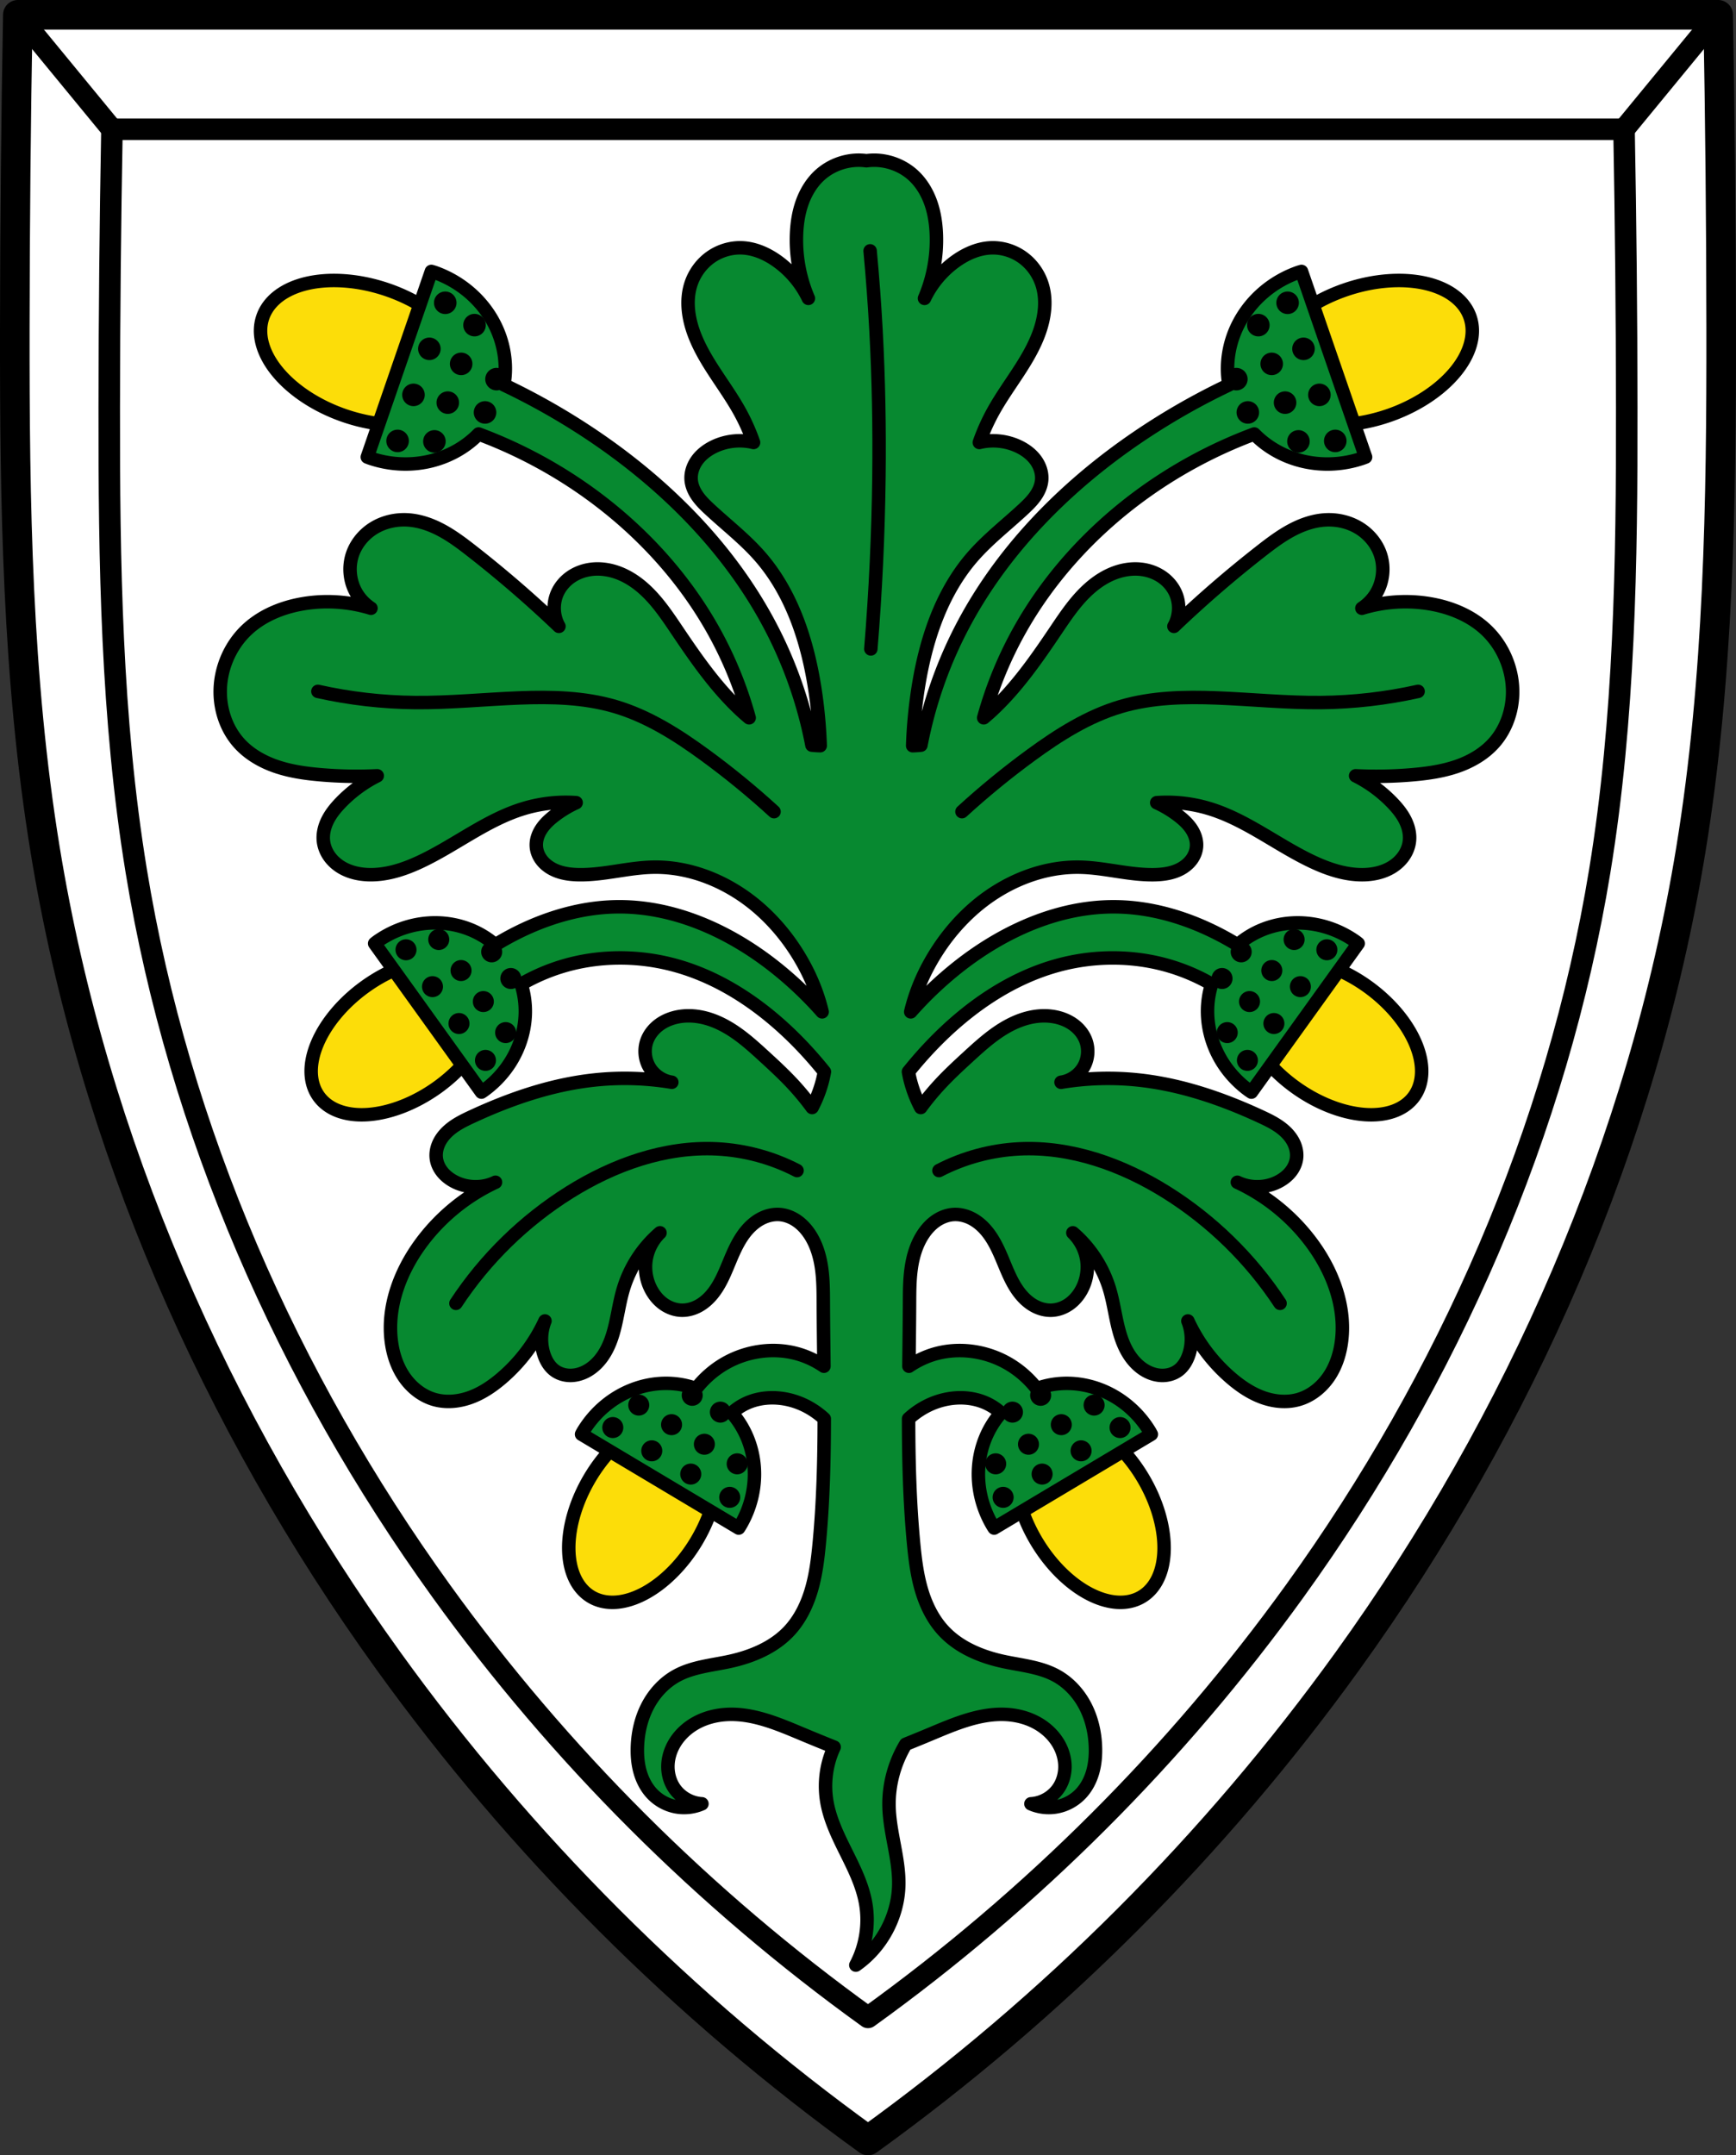 <svg xmlns:dc="http://purl.org/dc/elements/1.1/" xmlns:cc="http://creativecommons.org/ns#" xmlns:rdf="http://www.w3.org/1999/02/22-rdf-syntax-ns#" xmlns:svg="http://www.w3.org/2000/svg" xmlns="http://www.w3.org/2000/svg" xmlns:sodipodi="http://sodipodi.sourceforge.net/DTD/sodipodi-0.dtd" xmlns:inkscape="http://www.inkscape.org/namespaces/inkscape" width="170.741mm" height="211.95mm" viewBox="0 0 170.741 211.95" id="svg1034" inkscape:version="0.92.5 (2060ec1f9f, 2020-04-08)" sodipodi:docname="Aichach.svg"><rect x="0" y="0" width="170.741" height="211.95" fill="#333333" stroke="none"/><defs id="defs1028"></defs><g inkscape:label="Ebene 1" inkscape:groupmode="layer" id="layer1" transform="translate(27.616,-69.185)"><path inkscape:connector-curvature="0" style="fill:#ffffff;stroke:none;stroke-width:2.91;stroke-linecap:round;stroke-linejoin:round;stroke-miterlimit:4;stroke-dasharray:none;stroke-opacity:1" d="m -25.861,70.64 c -0.188,10.252 -0.287,20.505 -0.299,30.759 -0.019,17.17 0.215,34.419 2.986,51.364 4.7,28.737 16.722,56.109 33.745,79.734 13.059,18.124 29.059,34.124 47.183,47.183 18.124,-13.059 34.124,-29.059 47.183,-47.183 17.023,-23.625 29.046,-50.997 33.745,-79.734 2.771,-16.945 3.005,-34.194 2.986,-51.364 -0.011,-10.253 -0.111,-20.507 -0.299,-30.759 H 57.754 Z" id="path1882-8-0"></path><path inkscape:connector-curvature="0" style="fill:none;stroke:#000000;stroke-width:2.91;stroke-linecap:round;stroke-linejoin:round;stroke-miterlimit:4;stroke-dasharray:none;stroke-opacity:1" d="m -25.861,70.64 c -0.188,10.252 -0.287,20.505 -0.299,30.759 -0.019,17.17 0.215,34.419 2.986,51.364 4.7,28.737 16.722,56.109 33.745,79.734 13.059,18.124 29.059,34.124 47.183,47.183 18.124,-13.059 34.124,-29.059 47.183,-47.183 17.023,-23.625 29.046,-50.997 33.745,-79.734 2.771,-16.945 3.005,-34.194 2.986,-51.364 -0.011,-10.253 -0.111,-20.507 -0.299,-30.759 H 57.754 Z" id="path1882-8"></path><path style="fill:none;stroke:#000000;stroke-width:2.117;stroke-linecap:round;stroke-linejoin:round;stroke-miterlimit:4;stroke-dasharray:none;stroke-opacity:1" d="m -16.605,81.896 c -0.167,9.106 -0.255,18.214 -0.266,27.322 -0.017,15.252 0.191,30.573 2.656,45.625 4.179,25.526 14.871,49.84 30.009,70.825 11.614,16.099 25.843,30.311 41.96,41.911 16.118,-11.6 30.346,-25.812 41.96,-41.911 15.139,-20.985 25.83,-45.299 30.01,-70.825 2.464,-15.052 2.672,-30.373 2.655,-45.625 -0.01,-9.108 -0.099,-18.216 -0.266,-27.322 H 57.754 Z" id="path1882-6" inkscape:connector-curvature="0"></path><path style="fill:none;stroke:#000000;stroke-width:2.117;stroke-linecap:round;stroke-linejoin:round;stroke-opacity:1;stroke-miterlimit:4;stroke-dasharray:none" d="m 132.114,81.896 9.256,-11.256" id="path1950" inkscape:connector-curvature="0"></path><path style="fill:none;stroke:#000000;stroke-width:2.117;stroke-linecap:round;stroke-linejoin:round;stroke-opacity:1;stroke-miterlimit:4;stroke-dasharray:none" d="M -16.605,81.896 -25.861,70.64" id="path1952" inkscape:connector-curvature="0"></path><g id="g2322" transform="translate(183.561)"><path id="path1982" transform="matrix(0.265,0,0,0.265,-27.616,69.185)" d="m -568.146,104.088 a 40.515,24.676 19.038 0 0 -27,13.592 40.515,24.676 19.038 0 0 30.25,36.541 40.515,24.676 19.038 0 0 46.348,-10.109 40.515,24.676 19.038 0 0 -30.25,-36.543 40.515,24.676 19.038 0 0 -19.348,-3.48 z m 394.066,0 a 24.676,40.515 70.962 0 0 -19.348,3.48 24.676,40.515 70.962 0 0 -30.25,36.543 24.676,40.515 70.962 0 0 46.348,10.109 24.676,40.515 70.962 0 0 30.25,-36.541 24.676,40.515 70.962 0 0 -27,-13.592 z m -354.836,251.844 a 22.999,37.761 54.301 0 0 -28.229,10.207 22.999,37.761 54.301 0 0 -17.246,40.711 22.999,37.761 54.301 0 0 44.086,-3.357 22.999,37.761 54.301 0 0 17.246,-40.711 22.999,37.761 54.301 0 0 -15.857,-6.85 z m 315.605,0 a 37.761,22.999 35.699 0 0 -15.857,6.85 37.761,22.999 35.699 0 0 17.246,40.711 37.761,22.999 35.699 0 0 44.086,3.357 37.761,22.999 35.699 0 0 -17.246,-40.711 37.761,22.999 35.699 0 0 -28.229,-10.207 z M -443.062,525.635 a 22.999,37.761 30.83 0 0 -30.629,22.705 22.999,37.761 30.83 0 0 0.396,44.213 22.999,37.761 30.83 0 0 39.1,-20.639 22.999,37.761 30.83 0 0 -0.396,-44.211 22.999,37.761 30.83 0 0 -6.699,-2.035 22.999,37.761 30.83 0 0 -1.77,-0.033 22.999,37.761 30.83 0 1 -0.002,0 z m 143.896,0 a 37.761,22.999 59.17 0 0 -1.77,0.033 37.761,22.999 59.17 0 0 -6.699,2.035 37.761,22.999 59.17 0 0 -0.396,44.211 37.761,22.999 59.17 0 0 39.1,20.639 37.761,22.999 59.17 0 0 0.396,-44.213 37.761,22.999 59.17 0 0 -30.631,-22.705 z" style="fill:#fcdd09;fill-opacity:1;stroke:#000000;stroke-width:5;stroke-linecap:round;stroke-linejoin:round;stroke-miterlimit:4;stroke-dasharray:none;stroke-opacity:1" inkscape:connector-curvature="0"></path><path id="path1958" transform="matrix(0.265,0,0,0.265,-27.616,69.185)" d="m -373.484,59.451 c -5.549,-0.129 -11.143,1.967 -15.188,5.779 -2.876,2.711 -4.958,6.202 -6.287,9.924 -1.329,3.722 -1.928,7.674 -2.094,11.623 -0.343,8.175 1.17,16.422 4.391,23.943 -2.618,-5.491 -6.653,-10.298 -11.607,-13.828 -3.863,-2.752 -8.395,-4.758 -13.135,-4.926 -4.089,-0.145 -8.205,1.115 -11.543,3.48 -3.338,2.366 -5.884,5.817 -7.211,9.688 -1.98,5.776 -1.225,12.196 0.797,17.957 3.78,10.766 11.627,19.551 17.16,29.529 2.052,3.701 3.79,7.577 5.188,11.572 -4.907,-1.199 -10.229,-0.625 -14.766,1.596 -2.379,1.164 -4.566,2.792 -6.133,4.928 -1.567,2.135 -2.476,4.805 -2.246,7.443 0.188,2.165 1.121,4.215 2.373,5.99 1.252,1.776 2.819,3.303 4.41,4.783 6.275,5.836 13.115,11.107 18.756,17.559 11.817,13.514 17.592,31.343 20.352,49.082 1.089,7.001 1.755,14.069 1.994,21.15 -1.026,-0.026 -2.048,-0.102 -3.068,-0.205 -2.813,-14.643 -7.679,-28.891 -14.432,-42.186 -14.97,-29.471 -38.94,-53.771 -66.305,-72.312 -10.686,-7.24 -21.927,-13.659 -33.586,-19.199 a 38.604,36.479 19.038 0 0 -25.926,-41.801 38.604,36.479 19.038 0 0 -1,-0.293 l -23.771,68.889 a 38.604,36.479 19.038 0 0 0.973,0.371 38.604,36.479 19.038 0 0 40.334,-8.934 c 15.408,5.741 30.005,13.656 43.193,23.477 17.504,13.034 32.568,29.463 43.369,48.426 5.982,10.503 10.637,21.758 13.852,33.41 -0.939,-0.783 -1.865,-1.583 -2.764,-2.412 -9.412,-8.684 -16.788,-19.307 -23.941,-29.93 -3.854,-5.724 -7.735,-11.552 -12.971,-16.047 -2.618,-2.248 -5.567,-4.141 -8.793,-5.365 -3.226,-1.224 -6.737,-1.764 -10.16,-1.332 -2.575,0.325 -5.088,1.203 -7.254,2.633 -2.166,1.43 -3.977,3.415 -5.117,5.746 -1.948,3.98 -1.792,8.919 0.4,12.77 -10.303,-9.838 -21.097,-19.165 -32.324,-27.934 -3.551,-2.773 -7.163,-5.502 -11.127,-7.643 -3.964,-2.141 -8.316,-3.685 -12.814,-3.93 -4.293,-0.233 -8.674,0.759 -12.35,2.988 -3.676,2.229 -6.612,5.713 -8.002,9.781 -1.642,4.806 -1.029,10.332 1.629,14.66 1.318,2.146 3.126,3.976 5.227,5.363 -8.127,-2.483 -16.832,-3.084 -25.213,-1.666 -7.619,1.289 -15.099,4.305 -20.75,9.576 -6.516,6.078 -10.225,15.036 -9.977,23.943 0.182,6.526 2.479,13.051 6.785,17.957 3.676,4.189 8.667,7.077 13.938,8.889 5.271,1.811 10.836,2.6 16.389,3.082 7.03,0.61 14.102,0.743 21.15,0.398 -5.043,2.527 -9.653,5.916 -13.568,9.977 -1.881,1.951 -3.618,4.078 -4.83,6.502 -1.213,2.424 -1.881,5.172 -1.555,7.863 0.236,1.945 0.987,3.816 2.1,5.428 1.113,1.612 2.581,2.969 4.236,4.016 3.311,2.094 7.305,2.926 11.223,2.928 6.375,0.003 12.585,-2.079 18.355,-4.789 13.067,-6.137 24.609,-15.607 38.43,-19.777 6.275,-1.894 12.896,-2.633 19.434,-2.17 -2.829,1.29 -5.513,2.9 -7.982,4.789 -1.854,1.418 -3.607,3.015 -4.893,4.963 -1.286,1.948 -2.081,4.283 -1.891,6.609 0.142,1.739 0.832,3.416 1.873,4.816 1.041,1.4 2.427,2.53 3.959,3.365 3.065,1.67 6.639,2.153 10.129,2.193 9.101,0.106 18.037,-2.579 27.137,-2.793 14.612,-0.343 28.957,5.878 39.904,15.562 6.631,5.866 12.135,12.971 16.361,20.75 2.957,5.442 5.269,11.322 6.705,17.367 -5.343,-6.052 -11.221,-11.63 -17.551,-16.641 -16.914,-13.391 -37.797,-22.83 -59.365,-22.328 -12.235,0.285 -24.274,3.749 -35.279,9.102 -3.124,1.519 -6.169,3.198 -9.131,5.014 a 33.999,35.98 54.301 0 0 -43.988,-1.123 33.999,35.98 54.301 0 0 -0.76,0.605 l 39.633,55.156 a 33.999,35.98 54.301 0 0 0.805,-0.541 33.999,35.98 54.301 0 0 13.938,-39.516 c 4.86,-2.804 10.043,-5.049 15.418,-6.66 13.44,-4.029 28.01,-4.049 41.551,-0.373 18.026,4.893 33.857,16.085 46.803,29.549 3.071,3.194 5.989,6.536 8.766,9.988 -0.213,1.172 -0.455,2.34 -0.76,3.498 -0.89,3.386 -2.167,6.67 -3.799,9.768 -2.252,-3.079 -4.689,-6.023 -7.289,-8.814 -3.31,-3.553 -6.881,-6.85 -10.461,-10.131 -4.69,-4.298 -9.467,-8.621 -15.096,-11.584 -2.814,-1.482 -5.83,-2.61 -8.965,-3.148 -3.135,-0.539 -6.392,-0.477 -9.459,0.365 -2.173,0.597 -4.25,1.591 -6.002,3.008 -1.752,1.417 -3.173,3.267 -3.975,5.373 -1.229,3.23 -0.908,7.011 0.848,9.988 1.756,2.977 4.909,5.087 8.33,5.574 -9.612,-1.599 -19.443,-1.867 -29.129,-0.797 -15.671,1.731 -30.792,6.932 -45.094,13.566 -3.313,1.537 -6.65,3.194 -9.256,5.752 -1.303,1.279 -2.409,2.778 -3.125,4.457 -0.716,1.679 -1.034,3.544 -0.787,5.354 0.246,1.805 1.05,3.513 2.188,4.936 1.138,1.423 2.6,2.569 4.197,3.445 4.726,2.594 10.71,2.747 15.562,0.398 -11.26,5.234 -21.126,13.433 -28.332,23.545 -7.247,10.17 -11.842,22.714 -10.375,35.115 0.563,4.762 2.035,9.472 4.719,13.445 2.683,3.974 6.635,7.171 11.242,8.502 4.405,1.272 9.199,0.792 13.504,-0.787 4.304,-1.579 8.159,-4.205 11.637,-7.193 6.751,-5.8 12.236,-13.068 15.963,-21.15 -1.561,3.91 -1.706,8.369 -0.4,12.371 0.756,2.317 2.033,4.535 3.99,5.986 1.634,1.211 3.676,1.825 5.709,1.852 2.033,0.025 4.055,-0.523 5.863,-1.453 2.587,-1.331 4.738,-3.426 6.373,-5.832 1.635,-2.406 2.776,-5.12 3.627,-7.902 1.703,-5.564 2.278,-11.424 3.967,-16.992 2.431,-8.016 7.2,-15.309 13.568,-20.75 -2.764,2.687 -4.614,6.297 -5.18,10.109 -0.565,3.813 0.157,7.805 2.021,11.178 1.13,2.045 2.681,3.873 4.598,5.209 1.917,1.336 4.206,2.167 6.541,2.234 2.284,0.066 4.562,-0.595 6.549,-1.725 1.987,-1.129 3.692,-2.712 5.113,-4.502 2.843,-3.579 4.536,-7.91 6.295,-12.129 1.726,-4.138 3.601,-8.309 6.588,-11.652 1.494,-1.672 3.26,-3.118 5.268,-4.115 2.008,-0.997 4.263,-1.533 6.5,-1.393 2.289,0.144 4.508,0.992 6.406,2.279 1.899,1.287 3.487,3.002 4.768,4.904 2.495,3.706 3.831,8.094 4.482,12.514 0.651,4.42 0.651,8.907 0.67,13.375 0.035,7.738 0.139,15.481 0.225,23.225 -3.283,-2.239 -6.947,-3.915 -10.807,-4.863 -8.646,-2.125 -18.065,-0.646 -25.799,3.766 -4.178,2.383 -7.861,5.61 -10.822,9.398 a 33.999,35.98 30.83 0 0 -42.072,16.088 33.999,35.98 30.83 0 0 -0.457,0.857 l 58.322,34.809 a 33.999,35.98 30.83 0 0 0.523,-0.816 33.999,35.98 30.83 0 0 -3.061,-41.906 c 1.667,-1.515 3.567,-2.774 5.625,-3.691 5.694,-2.536 12.365,-2.447 18.258,-0.416 3.859,1.33 7.405,3.503 10.408,6.266 -0.016,15.433 -0.396,30.851 -1.854,46.211 -0.55,5.798 -1.26,11.614 -2.893,17.205 -1.633,5.591 -4.235,10.982 -8.195,15.252 -5.74,6.188 -13.924,9.6 -22.172,11.393 -6.677,1.451 -13.718,2.018 -19.707,5.307 -4.602,2.527 -8.298,6.569 -10.725,11.225 -2.427,4.655 -3.618,9.904 -3.799,15.15 -0.109,3.154 0.144,6.341 1.014,9.375 0.87,3.034 2.378,5.915 4.574,8.182 2.309,2.383 5.357,4.039 8.613,4.676 3.256,0.637 6.706,0.253 9.742,-1.084 -4.138,-0.22 -8.113,-2.515 -10.375,-5.986 -1.61,-2.471 -2.357,-5.467 -2.238,-8.414 0.119,-2.947 1.083,-5.839 2.637,-8.346 1.955,-3.153 4.826,-5.701 8.104,-7.439 3.277,-1.739 6.951,-2.682 10.652,-2.936 9.815,-0.672 19.258,3.381 28.332,7.184 3.972,1.665 7.96,3.295 11.959,4.895 -0.332,0.712 -0.643,1.434 -0.924,2.168 -2.151,5.614 -2.792,11.799 -1.838,17.734 1.076,6.693 4.097,12.893 7.111,18.965 3.015,6.072 6.097,12.23 7.314,18.898 1.428,7.825 0.134,16.121 -3.607,23.141 9.504,-6.611 15.598,-17.879 15.928,-29.451 0.282,-9.903 -3.382,-19.545 -3.605,-29.449 -0.182,-8.066 2.033,-16.152 6.195,-23.059 3.125,-1.263 6.245,-2.539 9.354,-3.842 9.074,-3.802 18.517,-7.856 28.332,-7.184 3.701,0.254 7.375,1.197 10.652,2.936 3.277,1.738 6.149,4.286 8.104,7.439 1.554,2.507 2.518,5.399 2.637,8.346 0.119,2.947 -0.628,5.943 -2.238,8.414 -2.262,3.472 -6.237,5.766 -10.375,5.986 3.037,1.337 6.486,1.721 9.742,1.084 3.256,-0.637 6.305,-2.293 8.613,-4.676 2.196,-2.267 3.704,-5.148 4.574,-8.182 0.87,-3.034 1.122,-6.221 1.014,-9.375 -0.181,-5.247 -1.372,-10.495 -3.799,-15.15 -2.427,-4.655 -6.123,-8.698 -10.725,-11.225 -5.989,-3.289 -13.03,-3.855 -19.707,-5.307 -8.248,-1.793 -16.432,-5.204 -22.172,-11.393 -3.961,-4.27 -6.562,-9.661 -8.195,-15.252 -1.633,-5.591 -2.342,-11.407 -2.893,-17.205 -1.458,-15.36 -1.838,-30.778 -1.854,-46.211 3.003,-2.763 6.549,-4.936 10.408,-6.266 5.893,-2.031 12.564,-2.12 18.258,0.416 2.059,0.917 3.958,2.176 5.625,3.691 a 35.98,33.999 59.17 0 0 -3.061,41.906 35.98,33.999 59.17 0 0 0.523,0.816 L -265.383,532.25 a 35.98,33.999 59.17 0 0 -0.457,-0.857 35.98,33.999 59.17 0 0 -42.072,-16.088 c -2.961,-3.789 -6.645,-7.016 -10.822,-9.398 -7.734,-4.411 -17.153,-5.891 -25.799,-3.766 -3.86,0.949 -7.524,2.624 -10.807,4.863 0.086,-7.743 0.189,-15.487 0.225,-23.225 0.019,-4.468 0.019,-8.955 0.67,-13.375 0.651,-4.42 1.987,-8.807 4.482,-12.514 1.281,-1.903 2.869,-3.617 4.768,-4.904 1.899,-1.287 4.117,-2.136 6.406,-2.279 2.237,-0.14 4.492,0.396 6.5,1.393 2.008,0.997 3.774,2.444 5.268,4.115 2.987,3.343 4.862,7.514 6.588,11.652 1.759,4.219 3.452,8.55 6.295,12.129 1.421,1.79 3.126,3.373 5.113,4.502 1.987,1.129 4.264,1.791 6.549,1.725 2.335,-0.068 4.624,-0.898 6.541,-2.234 1.917,-1.336 3.467,-3.164 4.598,-5.209 1.865,-3.373 2.587,-7.365 2.021,-11.178 -0.565,-3.813 -2.416,-7.423 -5.18,-10.109 6.369,5.441 11.138,12.734 13.568,20.75 1.688,5.569 2.264,11.428 3.967,16.992 0.851,2.782 1.992,5.496 3.627,7.902 1.635,2.406 3.786,4.501 6.373,5.832 1.808,0.93 3.83,1.478 5.863,1.453 2.033,-0.026 4.075,-0.64 5.709,-1.852 1.957,-1.451 3.234,-3.67 3.99,-5.986 1.306,-4.002 1.161,-8.461 -0.4,-12.371 3.727,8.082 9.212,15.35 15.963,21.15 3.478,2.988 7.332,5.614 11.637,7.193 4.304,1.579 9.099,2.059 13.504,0.787 4.607,-1.331 8.559,-4.528 11.242,-8.502 2.683,-3.974 4.155,-8.684 4.719,-13.445 1.467,-12.401 -3.128,-24.946 -10.375,-35.115 -7.206,-10.112 -17.072,-18.311 -28.332,-23.545 4.852,2.349 10.837,2.196 15.562,-0.398 1.597,-0.877 3.06,-2.023 4.197,-3.445 1.138,-1.423 1.941,-3.131 2.188,-4.936 0.247,-1.809 -0.071,-3.674 -0.787,-5.354 -0.716,-1.679 -1.822,-3.178 -3.125,-4.457 -2.606,-2.558 -5.943,-4.215 -9.256,-5.752 -14.302,-6.634 -29.423,-11.835 -45.094,-13.566 -9.685,-1.07 -19.517,-0.802 -29.129,0.797 3.421,-0.487 6.574,-2.597 8.33,-5.574 1.756,-2.977 2.077,-6.758 0.848,-9.988 -0.802,-2.106 -2.222,-3.956 -3.975,-5.373 -1.752,-1.417 -3.829,-2.411 -6.002,-3.008 -3.067,-0.842 -6.324,-0.904 -9.459,-0.365 -3.135,0.539 -6.15,1.667 -8.965,3.148 -5.629,2.963 -10.406,7.286 -15.096,11.584 -3.58,3.28 -7.151,6.578 -10.461,10.131 -2.6,2.791 -5.037,5.735 -7.289,8.814 -1.631,-3.098 -2.908,-6.381 -3.799,-9.768 -0.305,-1.158 -0.547,-2.326 -0.76,-3.498 2.777,-3.453 5.695,-6.794 8.766,-9.988 12.945,-13.464 28.777,-24.656 46.803,-29.549 13.541,-3.675 28.11,-3.655 41.551,0.373 5.375,1.611 10.558,3.856 15.418,6.66 a 35.98,33.999 35.699 0 0 13.938,39.516 35.98,33.999 35.699 0 0 0.805,0.541 l 39.633,-55.156 a 35.98,33.999 35.699 0 0 -0.76,-0.605 35.98,33.999 35.699 0 0 -43.988,1.123 c -2.962,-1.816 -6.007,-3.494 -9.131,-5.014 -11.006,-5.353 -23.044,-8.817 -35.279,-9.102 -21.568,-0.502 -42.451,8.937 -59.365,22.328 -6.329,5.011 -12.208,10.589 -17.551,16.641 1.436,-6.045 3.748,-11.925 6.705,-17.367 4.227,-7.779 9.73,-14.884 16.361,-20.75 10.947,-9.684 25.292,-15.905 39.904,-15.562 9.099,0.214 18.036,2.899 27.137,2.793 3.49,-0.041 7.064,-0.523 10.129,-2.193 1.532,-0.835 2.918,-1.965 3.959,-3.365 1.041,-1.4 1.731,-3.077 1.873,-4.816 0.19,-2.327 -0.605,-4.661 -1.891,-6.609 -1.286,-1.948 -3.039,-3.545 -4.893,-4.963 -2.469,-1.889 -5.154,-3.499 -7.982,-4.789 6.538,-0.463 13.159,0.276 19.434,2.17 13.821,4.17 25.363,13.641 38.43,19.777 5.771,2.71 11.98,4.792 18.355,4.789 3.918,-0.002 7.912,-0.834 11.223,-2.928 1.656,-1.047 3.124,-2.403 4.236,-4.016 1.113,-1.612 1.864,-3.483 2.1,-5.428 0.326,-2.691 -0.342,-5.439 -1.555,-7.863 -1.212,-2.424 -2.949,-4.551 -4.83,-6.502 -3.915,-4.06 -8.525,-7.45 -13.568,-9.977 7.048,0.345 14.12,0.212 21.15,-0.398 5.552,-0.482 11.118,-1.271 16.389,-3.082 5.271,-1.811 10.261,-4.7 13.938,-8.889 4.306,-4.906 6.603,-11.431 6.785,-17.957 0.249,-8.907 -3.461,-17.865 -9.977,-23.943 -5.651,-5.271 -13.131,-8.287 -20.75,-9.576 -8.381,-1.418 -17.086,-0.817 -25.213,1.666 2.1,-1.387 3.909,-3.217 5.227,-5.363 2.658,-4.328 3.271,-9.854 1.629,-14.66 -1.39,-4.068 -4.326,-7.552 -8.002,-9.781 -3.676,-2.229 -8.057,-3.222 -12.35,-2.988 -4.498,0.245 -8.851,1.789 -12.814,3.93 -3.964,2.141 -7.576,4.87 -11.127,7.643 -11.228,8.769 -22.021,18.095 -32.324,27.934 2.192,-3.851 2.348,-8.789 0.4,-12.77 -1.141,-2.331 -2.951,-4.316 -5.117,-5.746 -2.166,-1.43 -4.679,-2.308 -7.254,-2.633 -3.423,-0.432 -6.934,0.108 -10.16,1.332 -3.226,1.224 -6.175,3.118 -8.793,5.365 -5.236,4.495 -9.116,10.323 -12.971,16.047 -7.153,10.622 -14.53,21.245 -23.941,29.93 -0.898,0.829 -1.825,1.629 -2.764,2.412 3.214,-11.652 7.869,-22.907 13.852,-33.41 10.802,-18.963 25.865,-35.392 43.369,-48.426 13.189,-9.82 27.786,-17.735 43.193,-23.477 a 36.479,38.604 70.962 0 0 40.334,8.934 36.479,38.604 70.962 0 0 0.973,-0.371 l -23.771,-68.889 a 36.479,38.604 70.962 0 0 -1,0.293 36.479,38.604 70.962 0 0 -25.926,41.801 c -11.658,5.54 -22.9,11.959 -33.586,19.199 -27.365,18.541 -51.335,42.842 -66.305,72.312 -6.753,13.294 -11.619,27.542 -14.432,42.186 -1.02,0.104 -2.043,0.179 -3.068,0.205 0.239,-7.081 0.905,-14.149 1.994,-21.15 2.76,-17.739 8.535,-35.568 20.352,-49.082 5.641,-6.451 12.481,-11.723 18.756,-17.559 1.591,-1.48 3.158,-3.007 4.41,-4.783 1.252,-1.776 2.185,-3.825 2.373,-5.99 0.229,-2.638 -0.68,-5.308 -2.246,-7.443 -1.567,-2.135 -3.754,-3.764 -6.133,-4.928 -4.537,-2.22 -9.859,-2.795 -14.766,-1.596 1.398,-3.995 3.135,-7.871 5.188,-11.572 5.533,-9.979 13.381,-18.763 17.16,-29.529 2.022,-5.761 2.777,-12.182 0.797,-17.957 -1.327,-3.87 -3.873,-7.322 -7.211,-9.688 -3.338,-2.366 -7.454,-3.625 -11.543,-3.48 -4.74,0.168 -9.272,2.173 -13.135,4.926 -4.954,3.53 -8.99,8.337 -11.607,13.828 3.22,-7.521 4.733,-15.769 4.391,-23.943 -0.166,-3.949 -0.765,-7.901 -2.094,-11.623 -1.329,-3.722 -3.411,-7.213 -6.287,-9.924 -4.044,-3.812 -9.638,-5.908 -15.188,-5.779 -0.793,0.019 -1.585,0.081 -2.371,0.191 -0.786,-0.111 -1.578,-0.173 -2.371,-0.191 z" style="fill:#078930;fill-opacity:1;stroke:#000000;stroke-width:5;stroke-linecap:round;stroke-linejoin:round;stroke-miterlimit:4;stroke-dasharray:none;stroke-opacity:1" inkscape:connector-curvature="0"></path><path sodipodi:nodetypes="caac" inkscape:original-d="m -118.82769,184.29918 c 2.62909,-0.71134 5.16335,-2.16368 7.88648,-2.13323 5.03153,0.0563 10.13887,1.72217 14.480078,4.26645 4.495998,2.635 7.455784,7.28288 11.183279,10.92471" inkscape:path-effect="#path-effect2065" inkscape:connector-curvature="0" id="path2063" d="m -118.828,184.299 c 2.436,-1.264 5.146,-1.997 7.886,-2.133 5.105,-0.254 10.147,1.557 14.48,4.266 4.453,2.785 8.295,6.539 11.183,10.925" style="fill:none;stroke:#000000;stroke-width:1.323;stroke-linecap:round;stroke-linejoin:round;stroke-miterlimit:4;stroke-dasharray:none;stroke-opacity:1"></path><path sodipodi:nodetypes="caaaac" inkscape:original-d="m -116.56517,149.00397 c 2.26277,-1.85336 4.35863,-3.93039 6.78754,-5.55931 2.78654,-1.86876 5.64301,-3.81767 8.85612,-4.7836 3.024696,-0.90929 6.280275,-0.77004 9.437908,-0.84036 3.407039,-0.0759 6.80784,0.5719 10.213631,0.4525 3.208063,-0.11247 6.378395,-0.73289 9.567195,-1.09893" inkscape:path-effect="#path-effect2069" inkscape:connector-curvature="0" id="path2067" d="m -116.565,149.004 c 2.159,-1.975 4.426,-3.832 6.788,-5.559 2.722,-1.991 5.621,-3.833 8.856,-4.784 3.044,-0.894 6.268,-0.965 9.438,-0.84 3.406,0.133 6.805,0.483 10.214,0.453 3.216,-0.029 6.429,-0.398 9.567,-1.099" style="fill:none;stroke:#000000;stroke-width:1.323;stroke-linecap:round;stroke-linejoin:round;stroke-miterlimit:4;stroke-dasharray:none;stroke-opacity:1"></path><path transform="matrix(-1,0,0,1,-251.613,0)" sodipodi:nodetypes="caac" inkscape:original-d="m -118.82769,184.29918 c 2.62909,-0.71134 5.16335,-2.16368 7.88648,-2.13323 5.03153,0.0563 10.13887,1.72217 14.480078,4.26645 4.495998,2.635 7.455784,7.28288 11.183279,10.92471" inkscape:path-effect="#path-effect2065-7" inkscape:connector-curvature="0" id="path2063-2" d="m -118.828,184.299 c 2.436,-1.264 5.146,-1.997 7.886,-2.133 5.105,-0.254 10.147,1.557 14.48,4.266 4.453,2.785 8.295,6.539 11.183,10.925" style="fill:none;stroke:#000000;stroke-width:1.323;stroke-linecap:round;stroke-linejoin:round;stroke-miterlimit:4;stroke-dasharray:none;stroke-opacity:1"></path><path transform="matrix(-1,0,0,1,-251.613,0)" sodipodi:nodetypes="caaaac" inkscape:original-d="m -116.56517,149.00397 c 2.26277,-1.85336 4.35863,-3.93039 6.78754,-5.55931 2.78654,-1.86876 5.64301,-3.81767 8.85612,-4.7836 3.024696,-0.90929 6.280275,-0.77004 9.437908,-0.84036 3.407039,-0.0759 6.80784,0.5719 10.213631,0.4525 3.208063,-0.11247 6.378395,-0.73289 9.567195,-1.09893" inkscape:path-effect="#path-effect2069-0" inkscape:connector-curvature="0" id="path2067-6" d="m -116.565,149.004 c 2.159,-1.975 4.426,-3.832 6.788,-5.559 2.722,-1.991 5.621,-3.833 8.856,-4.784 3.044,-0.894 6.268,-0.965 9.438,-0.84 3.406,0.133 6.805,0.483 10.214,0.453 3.216,-0.029 6.429,-0.398 9.567,-1.099" style="fill:none;stroke:#000000;stroke-width:1.323;stroke-linecap:round;stroke-linejoin:round;stroke-miterlimit:4;stroke-dasharray:none;stroke-opacity:1"></path><path id="path1988" transform="matrix(0.265,0,0,0.265,-27.616,69.185)" d="m -527.713,108.195 c -1.625,0.11 -3.105,1.17 -3.67,2.807 -0.753,2.182 0.405,4.562 2.588,5.314 2.182,0.752 4.561,-0.407 5.314,-2.588 0.752,-2.181 -0.407,-4.559 -2.588,-5.312 -0.545,-0.189 -1.103,-0.257 -1.645,-0.221 z m 313.199,0 c -0.542,-0.037 -1.099,0.032 -1.645,0.221 -2.181,0.753 -3.34,3.131 -2.588,5.312 0.753,2.181 3.133,3.34 5.314,2.588 2.183,-0.752 3.341,-3.132 2.588,-5.314 -0.565,-1.637 -2.045,-2.697 -3.67,-2.807 z m -302.213,8.283 a 4.179,4.179 0 0 0 -3.791,2.811 4.179,4.179 0 0 0 2.59,5.314 4.179,4.179 0 0 0 5.312,-2.588 4.179,4.179 0 0 0 -2.588,-5.311 4.179,4.179 0 0 0 -1.521,-0.227 4.179,4.179 0 0 1 -0.002,0 z m 291.225,0 a 4.179,4.179 0 0 0 -1.521,0.227 4.179,4.179 0 0 0 -2.588,5.311 4.179,4.179 0 0 0 5.312,2.588 4.179,4.179 0 0 0 2.59,-5.314 4.179,4.179 0 0 0 -3.793,-2.811 z m -308.107,8.803 c -1.625,0.109 -3.105,1.168 -3.67,2.805 -0.753,2.182 0.407,4.564 2.59,5.316 2.182,0.752 4.559,-0.408 5.312,-2.59 0.753,-2.182 -0.407,-4.557 -2.588,-5.311 -0.545,-0.187 -1.103,-0.259 -1.645,-0.221 z m 324.992,0 c -0.542,-0.038 -1.099,0.034 -1.645,0.221 -2.181,0.753 -3.34,3.129 -2.588,5.311 0.753,2.182 3.131,3.342 5.312,2.59 2.182,-0.752 3.343,-3.134 2.59,-5.316 -0.565,-1.637 -2.045,-2.695 -3.67,-2.805 z m -313.074,5.578 a 4.179,4.179 0 0 0 -3.789,2.814 4.179,4.179 0 0 0 2.59,5.312 4.179,4.179 0 0 0 5.312,-2.586 4.179,4.179 0 0 0 -2.586,-5.314 4.179,4.179 0 0 0 -1.527,-0.227 z m 301.156,0 a 4.179,4.179 0 0 0 -1.527,0.227 4.179,4.179 0 0 0 -2.586,5.314 4.179,4.179 0 0 0 5.312,2.586 4.179,4.179 0 0 0 2.59,-5.312 4.179,4.179 0 0 0 -3.789,-2.814 z m -288.15,5.668 c -1.625,0.11 -3.105,1.172 -3.67,2.809 -0.753,2.182 0.407,4.56 2.59,5.312 2.182,0.753 4.559,-0.405 5.312,-2.586 0.753,-2.182 -0.405,-4.56 -2.586,-5.312 -0.545,-0.189 -1.105,-0.26 -1.646,-0.223 z m 275.145,0 c -0.542,-0.038 -1.101,0.034 -1.646,0.223 -2.181,0.753 -3.338,3.131 -2.586,5.312 0.753,2.181 3.131,3.339 5.312,2.586 2.183,-0.752 3.343,-3.13 2.59,-5.312 -0.565,-1.637 -2.045,-2.699 -3.67,-2.809 z m -305.965,5.84 c -1.626,0.11 -3.106,1.171 -3.67,2.809 -0.753,2.182 0.407,4.56 2.59,5.312 2.181,0.753 4.56,-0.405 5.312,-2.586 0.754,-2.182 -0.404,-4.561 -2.586,-5.314 -0.546,-0.187 -1.105,-0.259 -1.646,-0.221 z m 336.785,0 c -0.542,-0.038 -1.101,0.034 -1.646,0.221 -2.182,0.753 -3.34,3.132 -2.586,5.314 0.753,2.181 3.131,3.339 5.312,2.586 2.183,-0.752 3.343,-3.13 2.59,-5.312 -0.564,-1.637 -2.044,-2.698 -3.67,-2.809 z m -323.934,2.873 a 4.179,4.179 0 0 0 -3.789,2.814 4.179,4.179 0 0 0 2.59,5.314 4.179,4.179 0 0 0 5.312,-2.588 4.179,4.179 0 0 0 -2.586,-5.314 4.179,4.179 0 0 0 -1.527,-0.227 z m 311.082,0 a 4.179,4.179 0 0 0 -1.527,0.227 4.179,4.179 0 0 0 -2.586,5.314 4.179,4.179 0 0 0 5.312,2.588 4.179,4.179 0 0 0 2.59,-5.314 4.179,4.179 0 0 0 -3.789,-2.814 z m -297.375,3.639 c -1.626,0.11 -3.106,1.173 -3.67,2.811 -0.753,2.182 0.405,4.56 2.588,5.312 2.182,0.752 4.561,-0.405 5.314,-2.586 0.754,-2.182 -0.406,-4.563 -2.588,-5.316 -0.546,-0.187 -1.103,-0.259 -1.645,-0.221 z m 283.668,0 c -0.542,-0.038 -1.099,0.034 -1.645,0.221 -2.182,0.753 -3.342,3.134 -2.588,5.316 0.753,2.181 3.133,3.338 5.314,2.586 2.183,-0.752 3.341,-3.13 2.588,-5.312 -0.564,-1.637 -2.044,-2.7 -3.67,-2.811 z m -316.121,10.574 c -1.625,0.11 -3.105,1.17 -3.67,2.807 -0.754,2.183 0.405,4.56 2.588,5.312 2.182,0.753 4.562,-0.404 5.314,-2.586 0.753,-2.182 -0.407,-4.559 -2.588,-5.312 -0.545,-0.187 -1.103,-0.259 -1.645,-0.221 z m 348.574,0 c -0.542,-0.038 -1.099,0.034 -1.645,0.221 -2.181,0.753 -3.34,3.131 -2.588,5.312 0.752,2.182 3.132,3.339 5.314,2.586 2.183,-0.752 3.342,-3.13 2.588,-5.312 -0.565,-1.637 -2.045,-2.697 -3.67,-2.807 z m -334.787,0.17 a 4.179,4.179 0 0 0 -3.791,2.811 4.179,4.179 0 0 0 2.588,5.316 4.179,4.179 0 0 0 5.314,-2.59 4.179,4.179 0 0 0 -2.588,-5.312 4.179,4.179 0 0 0 -1.523,-0.225 z m 321,0 a 4.179,4.179 0 0 0 -1.523,0.225 4.179,4.179 0 0 0 -2.588,5.312 4.179,4.179 0 0 0 5.314,2.59 4.179,4.179 0 0 0 2.588,-5.316 4.179,4.179 0 0 0 -3.791,-2.811 z m -319.318,185.135 a 3.895,3.895 0 0 0 -2.182,0.73 3.895,3.895 0 0 0 -0.895,5.434 3.895,3.895 0 0 0 5.438,0.891 3.895,3.895 0 0 0 0.891,-5.436 3.895,3.895 0 0 0 -3.252,-1.619 z m 317.637,0 a 3.895,3.895 0 0 0 -3.252,1.619 3.895,3.895 0 0 0 0.891,5.436 3.895,3.895 0 0 0 5.438,-0.891 3.895,3.895 0 0 0 -0.895,-5.434 3.895,3.895 0 0 0 -2.182,-0.73 z m -329.818,3.809 c -0.75,0.022 -1.501,0.26 -2.156,0.73 -1.748,1.255 -2.148,3.688 -0.893,5.436 1.256,1.747 3.691,2.145 5.438,0.889 1.747,-1.255 2.145,-3.687 0.891,-5.434 -0.785,-1.091 -2.03,-1.659 -3.279,-1.621 z m 342,0 c -1.25,-0.038 -2.495,0.53 -3.279,1.621 -1.255,1.747 -0.856,4.178 0.891,5.434 1.747,1.256 4.182,0.858 5.438,-0.889 1.255,-1.747 0.855,-4.181 -0.893,-5.436 -0.655,-0.471 -1.406,-0.709 -2.156,-0.73 z m -310.199,0.766 c -0.75,0.022 -1.501,0.258 -2.156,0.729 -1.748,1.255 -2.148,3.69 -0.893,5.438 1.256,1.747 3.691,2.145 5.438,0.889 1.747,-1.255 2.145,-3.689 0.891,-5.436 -0.785,-1.092 -2.03,-1.657 -3.279,-1.619 z m 278.398,0 c -1.25,-0.038 -2.495,0.528 -3.279,1.619 -1.255,1.747 -0.856,4.18 0.891,5.436 1.747,1.256 4.182,0.858 5.438,-0.889 1.255,-1.748 0.855,-4.183 -0.893,-5.438 -0.655,-0.471 -1.406,-0.707 -2.156,-0.729 z m -289.744,6.939 a 3.895,3.895 0 0 0 -2.184,0.73 3.895,3.895 0 0 0 -0.891,5.438 3.895,3.895 0 0 0 5.438,0.889 3.895,3.895 0 0 0 0.891,-5.436 3.895,3.895 0 0 0 -3.254,-1.621 z m 301.09,0 a 3.895,3.895 0 0 0 -3.254,1.621 3.895,3.895 0 0 0 0.891,5.436 3.895,3.895 0 0 0 5.438,-0.889 3.895,3.895 0 0 0 -0.891,-5.438 3.895,3.895 0 0 0 -2.184,-0.73 z m -282.637,2.949 c -0.75,0.021 -1.503,0.26 -2.158,0.73 -1.748,1.255 -2.147,3.69 -0.891,5.438 1.256,1.747 3.691,2.145 5.438,0.889 1.746,-1.255 2.145,-3.687 0.891,-5.434 -0.784,-1.092 -2.029,-1.657 -3.279,-1.623 z m 264.184,0 c -1.25,-0.034 -2.495,0.531 -3.279,1.623 -1.255,1.747 -0.856,4.178 0.891,5.434 1.747,1.256 4.182,0.858 5.438,-0.889 1.257,-1.747 0.858,-4.182 -0.891,-5.438 -0.655,-0.471 -1.408,-0.709 -2.158,-0.73 z m -293.262,3.025 c -0.75,0.022 -1.501,0.26 -2.156,0.73 -1.748,1.255 -2.148,3.688 -0.893,5.436 1.256,1.747 3.691,2.147 5.438,0.891 1.746,-1.255 2.144,-3.691 0.889,-5.438 -0.784,-1.092 -2.028,-1.657 -3.277,-1.619 z m 322.34,0 c -1.249,-0.038 -2.493,0.528 -3.277,1.619 -1.255,1.747 -0.858,4.182 0.889,5.438 1.747,1.256 4.182,0.857 5.438,-0.891 1.255,-1.747 0.855,-4.181 -0.893,-5.436 -0.655,-0.471 -1.407,-0.709 -2.156,-0.73 z m -303.441,5.541 a 3.895,3.895 0 0 0 -2.182,0.73 3.895,3.895 0 0 0 -0.891,5.438 3.895,3.895 0 0 0 5.436,0.889 3.895,3.895 0 0 0 0.891,-5.436 3.895,3.895 0 0 0 -3.254,-1.621 z m 284.543,0 a 3.895,3.895 0 0 0 -3.254,1.621 3.895,3.895 0 0 0 0.891,5.436 3.895,3.895 0 0 0 5.436,-0.889 3.895,3.895 0 0 0 -0.891,-5.438 3.895,3.895 0 0 0 -2.182,-0.73 z m -293.611,8.141 c -0.75,0.021 -1.501,0.258 -2.156,0.729 -1.748,1.255 -2.147,3.692 -0.891,5.439 1.256,1.747 3.689,2.145 5.436,0.889 1.747,-1.255 2.145,-3.689 0.891,-5.436 -0.784,-1.092 -2.029,-1.655 -3.279,-1.621 z m 302.68,0 c -1.25,-0.034 -2.495,0.529 -3.279,1.621 -1.255,1.747 -0.856,4.18 0.891,5.436 1.747,1.256 4.18,0.858 5.436,-0.889 1.257,-1.747 0.858,-4.184 -0.891,-5.439 -0.655,-0.471 -1.406,-0.707 -2.156,-0.729 z m -285.336,3.373 a 3.895,3.895 0 0 0 -2.184,0.73 3.895,3.895 0 0 0 -0.893,5.436 3.895,3.895 0 0 0 5.439,0.893 3.895,3.895 0 0 0 0.887,-5.439 3.895,3.895 0 0 0 -3.25,-1.619 z m 267.992,0 a 3.895,3.895 0 0 0 -3.25,1.619 3.895,3.895 0 0 0 0.887,5.439 3.895,3.895 0 0 0 5.439,-0.893 3.895,3.895 0 0 0 -0.893,-5.436 3.895,3.895 0 0 0 -2.184,-0.73 z m -275.506,10.307 c -0.75,0.022 -1.501,0.26 -2.156,0.73 -1.748,1.255 -2.148,3.688 -0.893,5.436 1.255,1.748 3.69,2.145 5.438,0.889 1.747,-1.256 2.147,-3.687 0.891,-5.434 -0.785,-1.092 -2.03,-1.659 -3.279,-1.621 z m 283.02,0 c -1.25,-0.038 -2.495,0.529 -3.279,1.621 -1.256,1.747 -0.857,4.178 0.891,5.434 1.747,1.257 4.182,0.86 5.438,-0.889 1.255,-1.748 0.855,-4.181 -0.893,-5.436 -0.655,-0.471 -1.406,-0.709 -2.156,-0.73 z M -435.984,513.908 c -1.248,0.07 -2.442,0.738 -3.131,1.893 -1.103,1.847 -0.5,4.239 1.348,5.342 1.848,1.102 4.24,0.498 5.342,-1.35 1.102,-1.847 0.497,-4.239 -1.35,-5.342 -0.693,-0.413 -1.46,-0.585 -2.209,-0.543 z m 129.742,0 c -0.749,-0.042 -1.516,0.13 -2.209,0.543 -1.847,1.103 -2.452,3.495 -1.35,5.342 1.102,1.848 3.494,2.452 5.342,1.35 1.847,-1.103 2.451,-3.495 1.348,-5.342 -0.689,-1.154 -1.883,-1.822 -3.131,-1.893 z m -149.498,3.623 a 3.895,3.895 0 0 0 -3.217,1.896 3.895,3.895 0 0 0 1.346,5.342 3.895,3.895 0 0 0 5.342,-1.35 3.895,3.895 0 0 0 -1.35,-5.342 3.895,3.895 0 0 0 -2.119,-0.547 3.895,3.895 0 0 1 -0.002,0 z m 169.252,0 a 3.895,3.895 0 0 0 -2.119,0.547 3.895,3.895 0 0 0 -1.35,5.342 3.895,3.895 0 0 0 5.342,1.35 3.895,3.895 0 0 0 1.346,-5.342 3.895,3.895 0 0 0 -3.219,-1.896 z m -139.039,2.617 c -1.249,0.07 -2.442,0.738 -3.131,1.893 -1.104,1.848 -0.499,4.241 1.35,5.344 1.848,1.102 4.24,0.496 5.342,-1.352 1.102,-1.847 0.497,-4.237 -1.35,-5.34 -0.693,-0.414 -1.462,-0.587 -2.211,-0.545 z m 108.828,0 c -0.749,-0.042 -1.518,0.131 -2.211,0.545 -1.847,1.103 -2.452,3.493 -1.35,5.34 1.102,1.848 3.494,2.454 5.342,1.352 1.849,-1.102 2.453,-3.496 1.35,-5.344 -0.689,-1.155 -1.882,-1.823 -3.131,-1.893 z m -126.865,4.65 a 3.895,3.895 0 0 0 -3.219,1.895 3.895,3.895 0 0 0 1.35,5.344 3.895,3.895 0 0 0 5.342,-1.35 3.895,3.895 0 0 0 -1.35,-5.34 3.895,3.895 0 0 0 -2.123,-0.549 z m 144.902,0 a 3.895,3.895 0 0 0 -2.123,0.549 3.895,3.895 0 0 0 -1.35,5.34 3.895,3.895 0 0 0 5.342,1.35 3.895,3.895 0 0 0 1.35,-5.344 3.895,3.895 0 0 0 -3.219,-1.895 z m -166.797,1.072 c -1.248,0.07 -2.442,0.738 -3.131,1.893 -1.103,1.847 -0.5,4.239 1.348,5.342 1.848,1.102 4.24,0.498 5.342,-1.35 1.102,-1.847 0.497,-4.239 -1.35,-5.342 -0.693,-0.413 -1.46,-0.585 -2.209,-0.543 z m 188.691,0 c -0.749,-0.042 -1.516,0.13 -2.209,0.543 -1.847,1.103 -2.452,3.495 -1.35,5.342 1.102,1.848 3.494,2.452 5.342,1.35 1.847,-1.103 2.451,-3.495 1.348,-5.342 -0.689,-1.154 -1.883,-1.822 -3.131,-1.893 z m -154.621,6.193 a 3.895,3.895 0 0 0 -3.217,1.896 3.895,3.895 0 0 0 1.348,5.344 3.895,3.895 0 0 0 5.342,-1.352 3.895,3.895 0 0 0 -1.348,-5.34 3.895,3.895 0 0 0 -2.125,-0.549 z m 120.551,0 a 3.895,3.895 0 0 0 -2.125,0.549 3.895,3.895 0 0 0 -1.348,5.34 3.895,3.895 0 0 0 5.342,1.352 3.895,3.895 0 0 0 1.348,-5.344 3.895,3.895 0 0 0 -3.217,-1.896 z m -140.158,2.438 c -1.248,0.07 -2.44,0.74 -3.129,1.895 -1.103,1.847 -0.502,4.237 1.346,5.34 1.848,1.102 4.242,0.5 5.344,-1.348 1.102,-1.847 0.497,-4.239 -1.35,-5.342 -0.693,-0.413 -1.462,-0.587 -2.211,-0.545 z m 159.766,0 c -0.749,-0.042 -1.518,0.132 -2.211,0.545 -1.847,1.103 -2.452,3.495 -1.35,5.342 1.102,1.848 3.496,2.45 5.344,1.348 1.847,-1.103 2.449,-3.493 1.346,-5.34 -0.689,-1.154 -1.881,-1.824 -3.129,-1.895 z m -127.982,4.83 a 3.895,3.895 0 0 0 -3.217,1.896 3.895,3.895 0 0 0 1.346,5.34 3.895,3.895 0 0 0 5.344,-1.348 3.895,3.895 0 0 0 -1.352,-5.342 3.895,3.895 0 0 0 -2.121,-0.547 z m 96.199,0 a 3.895,3.895 0 0 0 -2.121,0.547 3.895,3.895 0 0 0 -1.352,5.342 3.895,3.895 0 0 0 5.344,1.348 3.895,3.895 0 0 0 1.346,-5.34 3.895,3.895 0 0 0 -3.217,-1.896 z m -113.514,3.805 c -1.249,0.07 -2.442,0.738 -3.131,1.893 -1.104,1.848 -0.501,4.241 1.348,5.344 1.848,1.102 4.24,0.498 5.342,-1.35 1.102,-1.847 0.499,-4.239 -1.348,-5.342 -0.693,-0.414 -1.462,-0.587 -2.211,-0.545 z m 130.828,0 c -0.749,-0.042 -1.518,0.131 -2.211,0.545 -1.847,1.102 -2.45,3.495 -1.348,5.342 1.102,1.848 3.494,2.452 5.342,1.35 1.849,-1.102 2.451,-3.496 1.348,-5.344 -0.689,-1.155 -1.882,-1.823 -3.131,-1.893 z m -116.365,8.633 c -1.248,0.07 -2.44,0.738 -3.129,1.893 -1.103,1.847 -0.5,4.239 1.348,5.342 1.848,1.104 4.237,0.499 5.34,-1.35 1.102,-1.848 0.5,-4.238 -1.348,-5.34 -0.693,-0.413 -1.462,-0.587 -2.211,-0.545 z m 101.902,0 c -0.749,-0.042 -1.518,0.132 -2.211,0.545 -1.848,1.102 -2.45,3.492 -1.348,5.34 1.102,1.849 3.492,2.453 5.34,1.35 1.847,-1.103 2.451,-3.495 1.348,-5.342 -0.689,-1.154 -1.881,-1.823 -3.129,-1.893 z" style="fill:#000000;fill-opacity:1;stroke:none;stroke-width:0.959;stroke-linecap:round;stroke-linejoin:round;stroke-miterlimit:4;stroke-dasharray:none;stroke-opacity:1" inkscape:connector-curvature="0"></path><path sodipodi:nodetypes="caac" inkscape:original-d="m -125.52662,133.00255 c 0.26561,-5.64478 0.72009,-11.2833 0.79602,-16.93353 0.0645,-4.80078 -0.0638,-9.60483 -0.28946,-14.40074 -0.12278,-2.609407 -0.38569,-5.210576 -0.57892,-7.815471" inkscape:path-effect="#path-effect2307" inkscape:connector-curvature="0" id="path2305" d="m -125.527,133.003 c 0.463,-5.633 0.729,-11.282 0.796,-16.934 0.057,-4.802 -0.029,-9.606 -0.289,-14.401 -0.142,-2.609 -0.335,-5.214 -0.579,-7.815" style="fill:none;stroke:#000000;stroke-width:1.323;stroke-linecap:round;stroke-linejoin:round;stroke-miterlimit:4;stroke-dasharray:none;stroke-opacity:1"></path></g></g></svg>